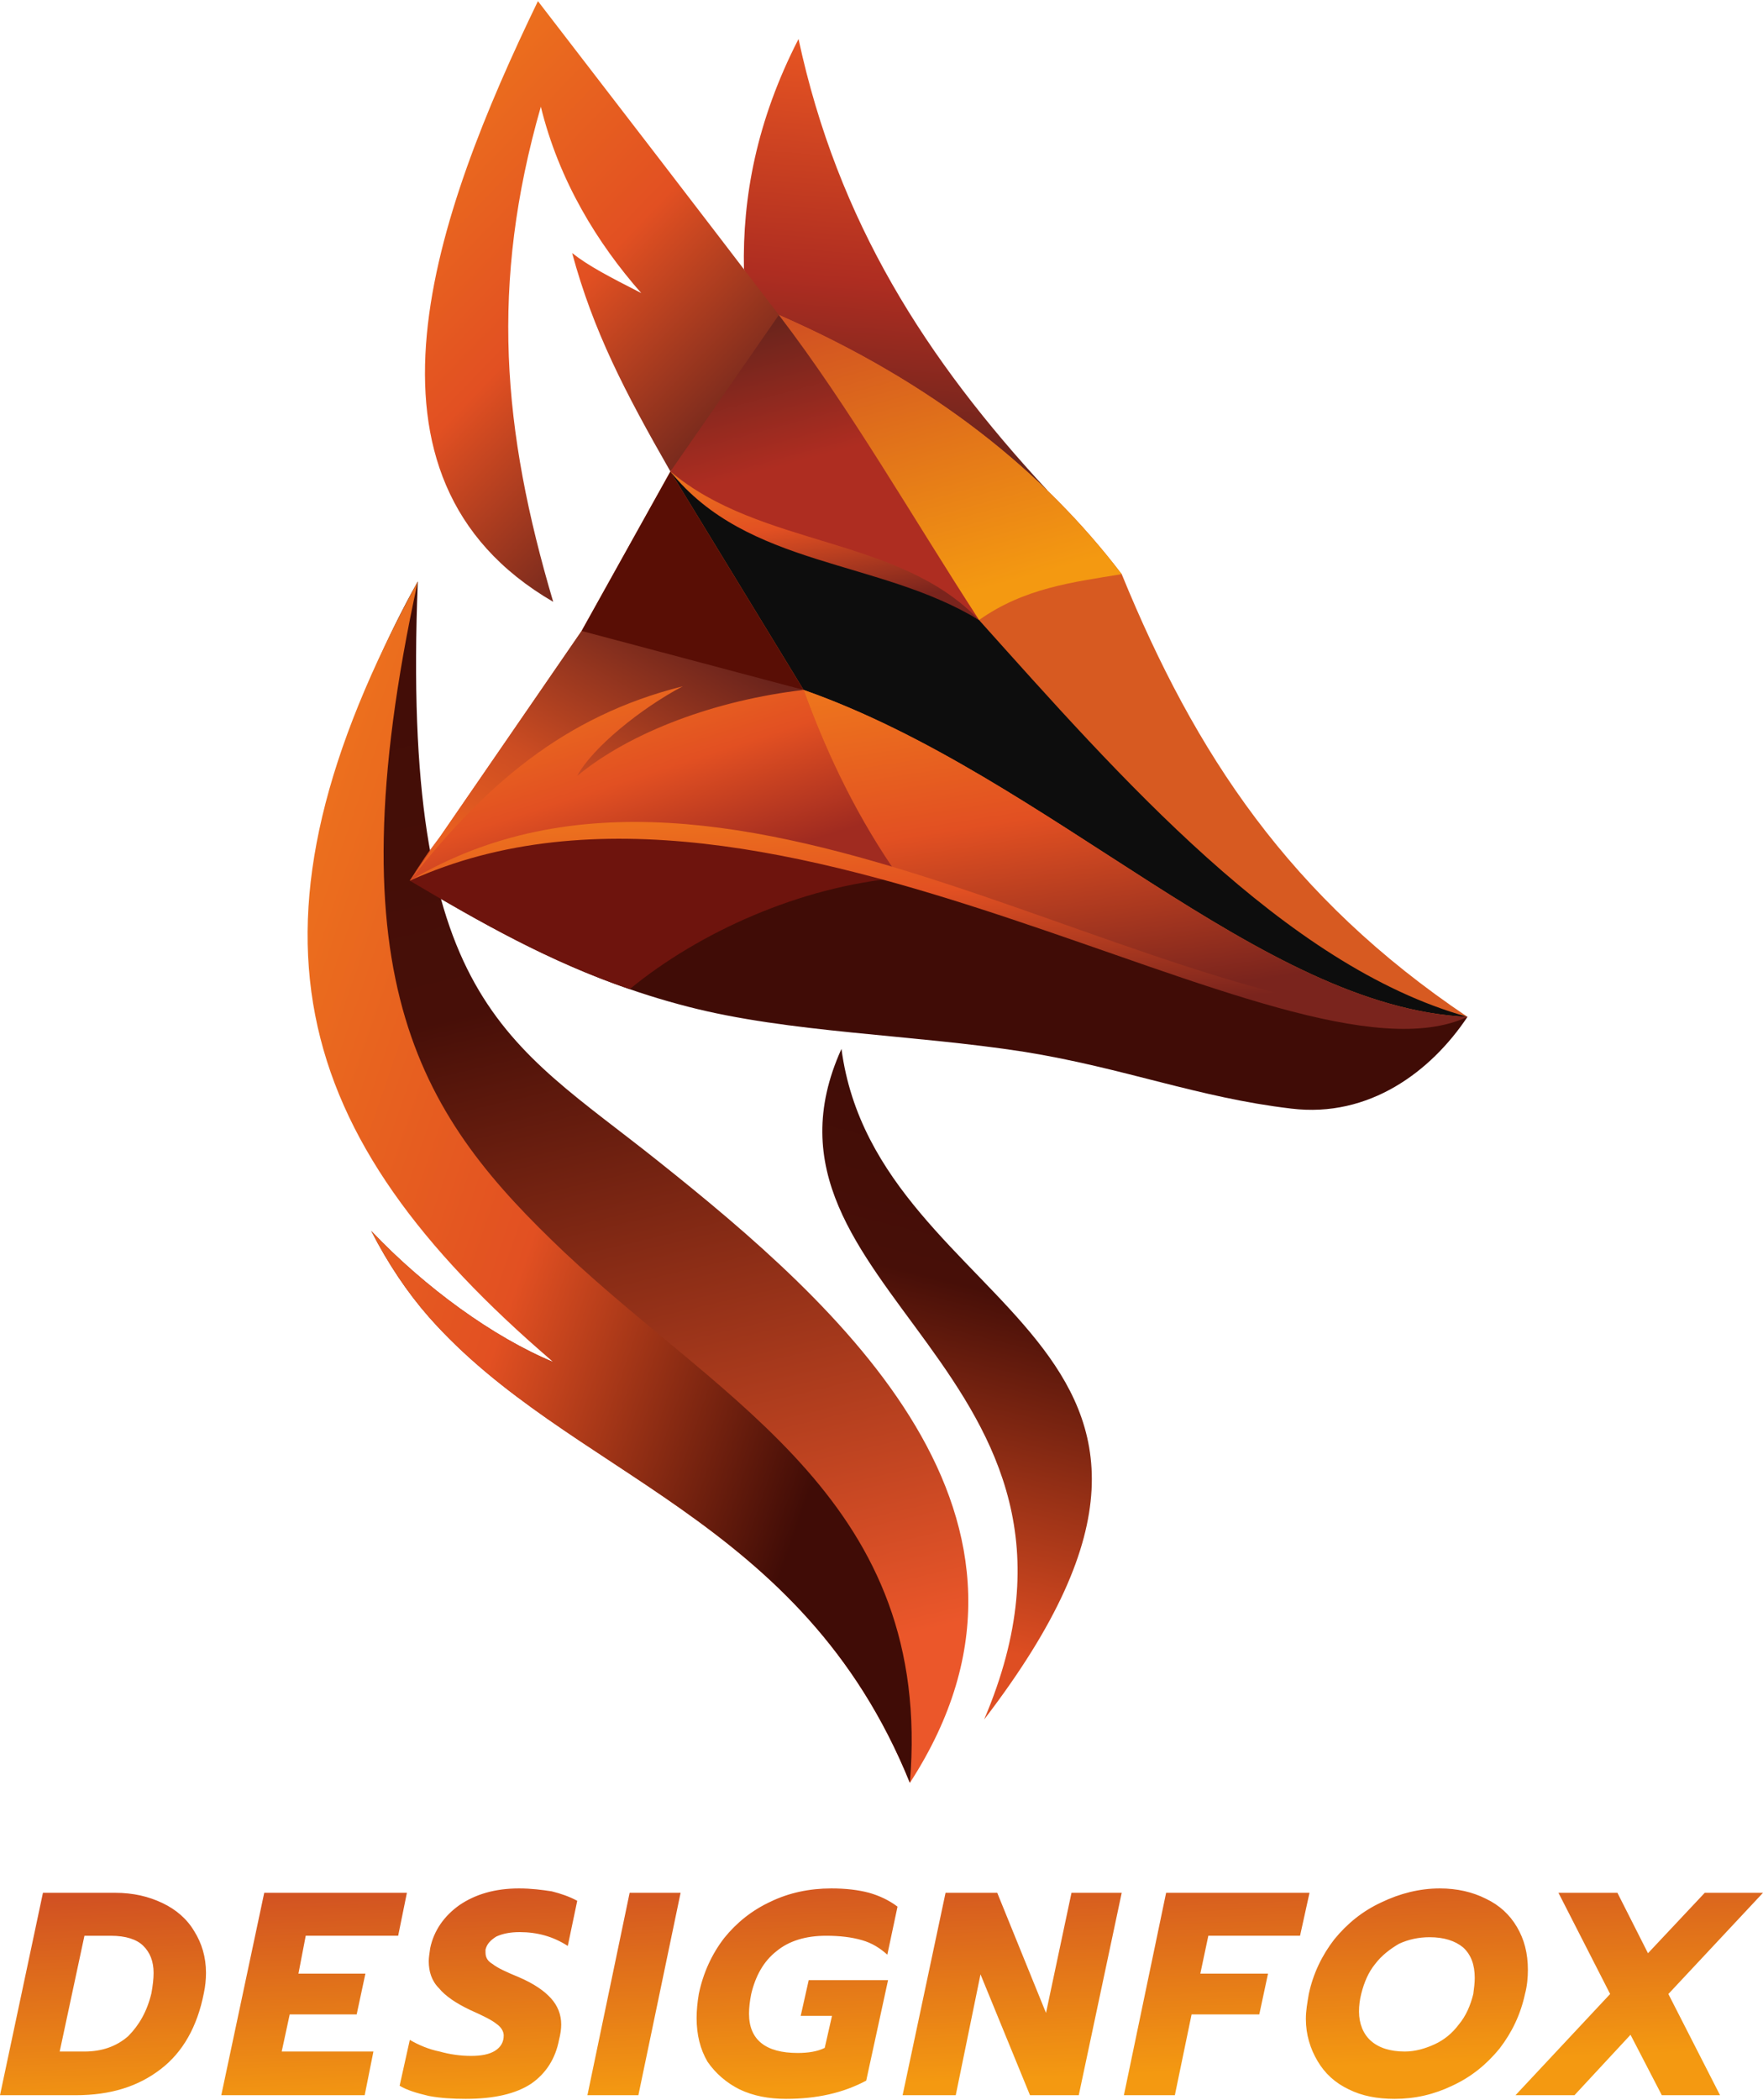 <?xml version="1.0" encoding="UTF-8"?>
<svg xmlns="http://www.w3.org/2000/svg" xmlns:xlink="http://www.w3.org/1999/xlink" xmlns:xodm="http://www.corel.com/coreldraw/odm/2003" xml:space="preserve" width="456px" height="543px" version="1.1" style="shape-rendering:geometricPrecision; text-rendering:geometricPrecision; image-rendering:optimizeQuality; fill-rule:evenodd; clip-rule:evenodd" viewBox="0 0 24.22 28.81">
 <defs>
  <style type="text/css">
   
    .fil4 {fill:#D75A21}
    .fil7 {fill:#0D0D0D}
    .fil6 {fill:#400C06}
    .fil10 {fill:#590E05}
    .fil14 {fill:#6E140D}
    .fil9 {fill:url(#id0)}
    .fil11 {fill:url(#id1)}
    .fil5 {fill:url(#id2)}
    .fil13 {fill:url(#id3)}
    .fil16 {fill:url(#id4)}
    .fil3 {fill:url(#id5)}
    .fil8 {fill:url(#id6)}
    .fil2 {fill:url(#id7)}
    .fil12 {fill:url(#id8)}
    .fil0 {fill:url(#id9)}
    .fil15 {fill:url(#id10)}
    .fil1 {fill:url(#id11)}
    .fil17 {fill:url(#id12);fill-rule:nonzero}
   
  </style>
  <linearGradient id="id0" gradientUnits="userSpaceOnUse" x1="11.49" y1="8.33" x2="11.17" y2="6.24">
   <stop offset="0" style="stop-opacity:1; stop-color:#7A241D"></stop>
   <stop offset="0.569" style="stop-opacity:1; stop-color:#E25022"></stop>
   <stop offset="1" style="stop-opacity:1; stop-color:#ED731D"></stop>
  </linearGradient>
  <linearGradient id="id1" gradientUnits="userSpaceOnUse" x1="7.33" y1="12.11" x2="9.33" y2="8.62">
   <stop offset="0" style="stop-opacity:1; stop-color:#E95F20"></stop>
   <stop offset="0.369" style="stop-opacity:1; stop-color:#CB4C22"></stop>
   <stop offset="1" style="stop-opacity:1; stop-color:#6B241C"></stop>
  </linearGradient>
  <linearGradient id="id2" gradientUnits="userSpaceOnUse" x1="13.62" y1="8.05" x2="12.5" y2="3.97">
   <stop offset="0" style="stop-opacity:1; stop-color:#F49911"></stop>
   <stop offset="1" style="stop-opacity:1; stop-color:#D15122"></stop>
  </linearGradient>
  <linearGradient id="id3" gradientUnits="userSpaceOnUse" x1="9.5" y1="12.06" x2="8.49" y2="8.93">
   <stop offset="0" style="stop-opacity:1; stop-color:#A02B20"></stop>
   <stop offset="0.478" style="stop-opacity:1; stop-color:#E25022"></stop>
   <stop offset="1" style="stop-opacity:1; stop-color:#ED731D"></stop>
  </linearGradient>
  <linearGradient id="id4" gradientUnits="userSpaceOnUse" xlink:href="#id0" x1="12.98" y1="13.91" x2="12.8" y2="10.95">
  </linearGradient>
  <linearGradient id="id5" gradientUnits="userSpaceOnUse" x1="10.69" y1="5.68" x2="5.86" y2="1.02">
   <stop offset="0" style="stop-opacity:1; stop-color:#65231C"></stop>
   <stop offset="0.478" style="stop-opacity:1; stop-color:#E25022"></stop>
   <stop offset="1" style="stop-opacity:1; stop-color:#ED731D"></stop>
  </linearGradient>
  <linearGradient id="id6" gradientUnits="userSpaceOnUse" x1="11.88" y1="8.43" x2="10.78" y2="4.38">
   <stop offset="0" style="stop-opacity:1; stop-color:#AE2D21"></stop>
   <stop offset="0.541" style="stop-opacity:1; stop-color:#AE2D21"></stop>
   <stop offset="1" style="stop-opacity:1; stop-color:#6B241C"></stop>
  </linearGradient>
  <linearGradient id="id7" gradientUnits="userSpaceOnUse" x1="12.56" y1="0.54" x2="12.05" y2="6.71">
   <stop offset="0" style="stop-opacity:1; stop-color:#E95622"></stop>
   <stop offset="0.541" style="stop-opacity:1; stop-color:#AE2D21"></stop>
   <stop offset="1" style="stop-opacity:1; stop-color:#59221B"></stop>
  </linearGradient>
  <linearGradient id="id8" gradientUnits="userSpaceOnUse" xlink:href="#id0" x1="15.96" y1="13.65" x2="15.24" y2="8.98">
  </linearGradient>
  <linearGradient id="id9" gradientUnits="userSpaceOnUse" x1="13.34" y1="14.21" x2="11.4" y2="22.08">
   <stop offset="0" style="stop-opacity:1; stop-color:#400C06"></stop>
   <stop offset="0.412" style="stop-opacity:1; stop-color:#470F08"></stop>
   <stop offset="1" style="stop-opacity:1; stop-color:#DE4E22"></stop>
  </linearGradient>
  <linearGradient id="id10" gradientUnits="userSpaceOnUse" x1="12.54" y1="16.36" x2="3.16" y2="13.13">
   <stop offset="0" style="stop-opacity:1; stop-color:#400C06"></stop>
   <stop offset="0.478" style="stop-opacity:1; stop-color:#E25022"></stop>
   <stop offset="1" style="stop-opacity:1; stop-color:#ED731D"></stop>
  </linearGradient>
  <linearGradient id="id11" gradientUnits="userSpaceOnUse" x1="5.82" y1="6.3" x2="9.78" y2="23.07">
   <stop offset="0" style="stop-opacity:1; stop-color:#400C06"></stop>
   <stop offset="0.439" style="stop-opacity:1; stop-color:#470F08"></stop>
   <stop offset="1" style="stop-opacity:1; stop-color:#EB572A"></stop>
  </linearGradient>
  <linearGradient id="id12" gradientUnits="userSpaceOnUse" x1="12.17" y1="28.61" x2="12.05" y2="25.59">
   <stop offset="0" style="stop-opacity:1; stop-color:#F49911"></stop>
   <stop offset="1" style="stop-opacity:1; stop-color:#D15122"></stop>
  </linearGradient>
 </defs>
 <g id="Layer_x0020_1">
  <g id="_3061185614304">
   <path class="fil0" d="M11.56 14.39c0.49,3.7 6.02,3.92 1.96,9.21 2.04,-4.79 -3.46,-5.9 -1.96,-9.21z"></path>
   <path class="fil1" d="M5.74 7.97c-0.23,5.77 1.22,6.3 3.3,7.96 2.46,1.96 5.82,4.9 3.46,8.54 -1.49,-3.68 -4.68,-4.21 -6.61,-6.4 -0.29,-0.33 -0.56,-0.73 -0.79,-1.18 0.74,0.78 1.68,1.46 2.5,1.8 -1.7,-1.66 -3.3,-2.99 -3.3,-6.18 0.12,-1.41 0.55,-2.95 1.44,-4.54z"></path>
   <path class="fil2" d="M10.22 3.68c-0.02,-0.98 0.17,-2.03 0.75,-3.16 0.54,2.51 1.75,4.4 3.42,6.2 -1.21,-0.59 -2.41,-1.18 -3.62,-1.76 -0.18,-0.43 -0.36,-0.85 -0.55,-1.28z"></path>
   <path class="fil3" d="M10.7 4.31c-1.1,-1.44 -2.2,-2.87 -3.31,-4.31 -1.41,2.92 -2.73,6.54 0.21,8.25 -0.7,-2.36 -0.87,-4.36 -0.17,-6.8 0.25,1.02 0.78,1.88 1.38,2.56 -0.45,-0.23 -0.72,-0.37 -0.95,-0.55 0.29,1.07 0.72,1.9 1.35,3 0.45,-0.48 0.91,-0.96 1.37,-1.43 0.04,-0.24 0.08,-0.48 0.12,-0.72z"></path>
   <path class="fil4" d="M5.63 12.08l2.36 -3.43 1.22 -2.19 1.1 -1.15 0.39 -1c2.15,0.94 3.65,2.17 4.71,3.56 1.01,2.47 2.31,4.44 4.75,6.08 -3.58,0.72 -9.81,-4.38 -14.53,-1.87z"></path>
   <path class="fil5" d="M10.7 4.31c2.15,0.94 3.65,2.17 4.71,3.56 -0.67,0.11 -1.34,0.19 -1.96,0.63 -0.91,-1.4 -1.77,-2.91 -2.75,-4.19z"></path>
   <path class="fil6" d="M20.16 13.95c-0.5,0.75 -1.35,1.39 -2.42,1.26 -1.28,-0.15 -2.3,-0.56 -3.67,-0.78 -1.54,-0.24 -3.23,-0.26 -4.62,-0.62 -1.48,-0.38 -2.61,-1.02 -3.82,-1.73 4.72,-2.51 10.95,2.59 14.53,1.87z"></path>
   <path class="fil7" d="M13.45 8.5c-1.44,-0.97 -3.18,-0.8 -4.24,-2.04l1.83 3c3.39,1.19 6.27,4.36 9.12,4.49 -2.51,-0.7 -4.79,-3.31 -6.71,-5.45z"></path>
   <path class="fil8" d="M9.21 6.46l1.49 -2.15c0.98,1.28 1.84,2.79 2.75,4.19 -1.44,-0.97 -3.18,-0.8 -4.24,-2.04z"></path>
   <path class="fil9" d="M9.21 6.46c1.06,1.32 2.86,1.2 4.24,2.04 -1.11,-1.16 -2.99,-0.99 -4.24,-2.04z"></path>
   <polygon class="fil10" points="11.04,9.46 8.69,9.05 7.99,8.65 9.21,6.46 "></polygon>
   <path class="fil11" d="M5.63 12.08l2.36 -3.43 3.05 0.81c-1.47,0.73 -4.23,1.91 -5.41,2.62z"></path>
   <path class="fil12" d="M12.36 12.04c-0.56,-0.79 -0.99,-1.67 -1.32,-2.58 3.39,1.19 6.27,4.36 9.12,4.49 -2.01,0.41 -4.85,-1.02 -7.8,-1.91l0 0z"></path>
   <path class="fil13" d="M5.63 12.08c0.13,-0.21 0.27,-0.42 0.42,-0.61l-0.42 0.61c2.07,-1.1 4.43,-0.74 6.73,-0.04l0 0c-0.56,-0.79 -0.99,-1.67 -1.32,-2.58 -1.2,0.14 -2.37,0.57 -3.11,1.18 0.21,-0.39 0.88,-0.93 1.45,-1.23 -1.64,0.41 -2.73,1.37 -3.75,2.67z"></path>
   <path class="fil14" d="M8.65 13.57c0.95,-0.78 2.34,-1.41 3.71,-1.53 -2.3,-0.7 -4.66,-1.06 -6.73,0.04 0.98,0.58 1.91,1.11 3.02,1.49z"></path>
   <path class="fil15" d="M5.74 7.97c-1.21,5.54 0.08,7.38 2.01,9.21 2.23,2.1 5.07,3.45 4.75,7.29 -1.49,-3.68 -4.68,-4.21 -6.61,-6.4 -0.29,-0.33 -0.56,-0.73 -0.79,-1.18 0.74,0.78 1.68,1.46 2.5,1.8 -3.66,-3.13 -4.44,-6 -1.86,-10.72z"></path>
   <path class="fil16" d="M5.63 12.08c5.02,-2.28 12.05,3.02 14.53,1.87 -4.23,0.26 -10.07,-4.53 -14.53,-1.87z"></path>
   <path class="fil17" d="M0.59 25.98l0.99 0c0.25,0 0.46,0.05 0.65,0.14 0.19,0.09 0.34,0.22 0.44,0.39 0.1,0.16 0.16,0.35 0.16,0.57 0,0.09 -0.01,0.19 -0.03,0.28 -0.09,0.46 -0.29,0.81 -0.59,1.04 -0.31,0.24 -0.69,0.36 -1.17,0.36l-1.04 0 0.59 -2.78zm0.57 2.18c0.24,0 0.44,-0.07 0.6,-0.21 0.15,-0.15 0.26,-0.34 0.32,-0.59 0.02,-0.11 0.03,-0.2 0.03,-0.28 0,-0.16 -0.05,-0.28 -0.14,-0.37 -0.09,-0.09 -0.24,-0.14 -0.45,-0.14l-0.36 0 -0.34 1.59 0.34 0zm2.47 -2.18l1.96 0 -0.12 0.59 -1.27 0 -0.1 0.52 0.92 0 -0.12 0.56 -0.92 0 -0.11 0.51 1.26 0 -0.12 0.6 -1.97 0 0.59 -2.78zm2.77 2.83c-0.18,0 -0.35,-0.01 -0.51,-0.04 -0.17,-0.04 -0.3,-0.08 -0.4,-0.14l0.14 -0.63c0.12,0.07 0.26,0.13 0.41,0.16 0.14,0.04 0.29,0.06 0.43,0.06 0.14,0 0.25,-0.02 0.33,-0.07 0.08,-0.05 0.12,-0.12 0.12,-0.21 0,-0.06 -0.04,-0.12 -0.1,-0.16 -0.06,-0.05 -0.18,-0.11 -0.36,-0.19 -0.19,-0.09 -0.34,-0.19 -0.43,-0.3 -0.1,-0.1 -0.14,-0.23 -0.14,-0.37 0,-0.05 0.01,-0.11 0.02,-0.18 0.05,-0.24 0.19,-0.44 0.4,-0.59 0.22,-0.15 0.49,-0.23 0.82,-0.23 0.17,0 0.32,0.02 0.45,0.04 0.12,0.03 0.24,0.07 0.35,0.13l-0.13 0.62c-0.2,-0.13 -0.42,-0.19 -0.66,-0.19 -0.13,0 -0.23,0.02 -0.32,0.06 -0.08,0.05 -0.13,0.1 -0.15,0.18 0,0.01 0,0.03 0,0.04 0,0.07 0.03,0.12 0.1,0.16 0.06,0.05 0.19,0.11 0.36,0.18 0.21,0.09 0.35,0.19 0.44,0.29 0.09,0.1 0.14,0.22 0.14,0.36 0,0.06 -0.01,0.13 -0.03,0.21 -0.05,0.26 -0.18,0.46 -0.38,0.6 -0.21,0.14 -0.51,0.21 -0.9,0.21zm2.25 -2.83l0.7 0 -0.58 2.78 -0.7 0 0.58 -2.78zm2.15 2.83c-0.24,0 -0.45,-0.04 -0.64,-0.13 -0.18,-0.09 -0.33,-0.22 -0.44,-0.38 -0.1,-0.17 -0.15,-0.37 -0.15,-0.6 0,-0.1 0.01,-0.21 0.03,-0.33 0.06,-0.29 0.18,-0.55 0.35,-0.77 0.17,-0.21 0.38,-0.38 0.64,-0.5 0.25,-0.12 0.53,-0.18 0.83,-0.18 0.2,0 0.37,0.02 0.52,0.06 0.14,0.04 0.27,0.1 0.39,0.19l-0.14 0.66c-0.1,-0.09 -0.21,-0.16 -0.35,-0.2 -0.14,-0.04 -0.3,-0.06 -0.49,-0.06 -0.28,0 -0.51,0.07 -0.68,0.21 -0.18,0.14 -0.29,0.34 -0.35,0.59 -0.02,0.1 -0.03,0.19 -0.03,0.27 0,0.36 0.23,0.54 0.67,0.54 0.14,0 0.27,-0.02 0.37,-0.07l0.1 -0.44 -0.43 0 0.11 -0.49 1.09 0 -0.3 1.38c-0.32,0.17 -0.68,0.25 -1.1,0.25zm2.19 -2.83l0.71 0 0.67 1.65 0.35 -1.65 0.69 0 -0.59 2.78 -0.67 0 -0.68 -1.66 -0.34 1.66 -0.73 0 0.59 -2.78zm3.03 0l1.97 0 -0.13 0.59 -1.26 0 -0.11 0.52 0.93 0 -0.12 0.56 -0.93 0 -0.23 1.11 -0.7 0 0.58 -2.78zm3.14 2.83c-0.24,0 -0.45,-0.04 -0.63,-0.13 -0.19,-0.09 -0.33,-0.22 -0.43,-0.39 -0.1,-0.17 -0.16,-0.36 -0.16,-0.58 0,-0.11 0.02,-0.22 0.04,-0.34 0.06,-0.28 0.18,-0.53 0.35,-0.75 0.18,-0.22 0.39,-0.39 0.65,-0.51 0.25,-0.12 0.52,-0.19 0.8,-0.19 0.24,0 0.45,0.05 0.63,0.14 0.19,0.09 0.33,0.22 0.43,0.39 0.1,0.17 0.15,0.36 0.15,0.59 0,0.1 -0.01,0.22 -0.04,0.33 -0.06,0.28 -0.18,0.53 -0.35,0.75 -0.18,0.22 -0.39,0.39 -0.65,0.51 -0.25,0.12 -0.51,0.18 -0.79,0.18zm0.14 -0.65c0.14,0 0.28,-0.04 0.41,-0.1 0.13,-0.06 0.24,-0.15 0.33,-0.27 0.1,-0.12 0.16,-0.26 0.2,-0.42 0.01,-0.08 0.02,-0.15 0.02,-0.22 0,-0.18 -0.05,-0.32 -0.16,-0.42 -0.11,-0.09 -0.26,-0.14 -0.46,-0.14 -0.15,0 -0.29,0.03 -0.42,0.09 -0.12,0.07 -0.24,0.16 -0.33,0.28 -0.09,0.11 -0.15,0.25 -0.19,0.41 -0.02,0.08 -0.03,0.16 -0.03,0.24 0,0.17 0.06,0.31 0.16,0.4 0.11,0.1 0.27,0.15 0.47,0.15zm2.82 -0.79l-0.71 -1.39 0.81 0 0.42 0.83 0.78 -0.83 0.8 0 -1.3 1.39 0.71 1.39 -0.8 0 -0.43 -0.83 -0.77 0.83 -0.81 0 1.3 -1.39z"></path>
  </g>
 </g>
</svg>
